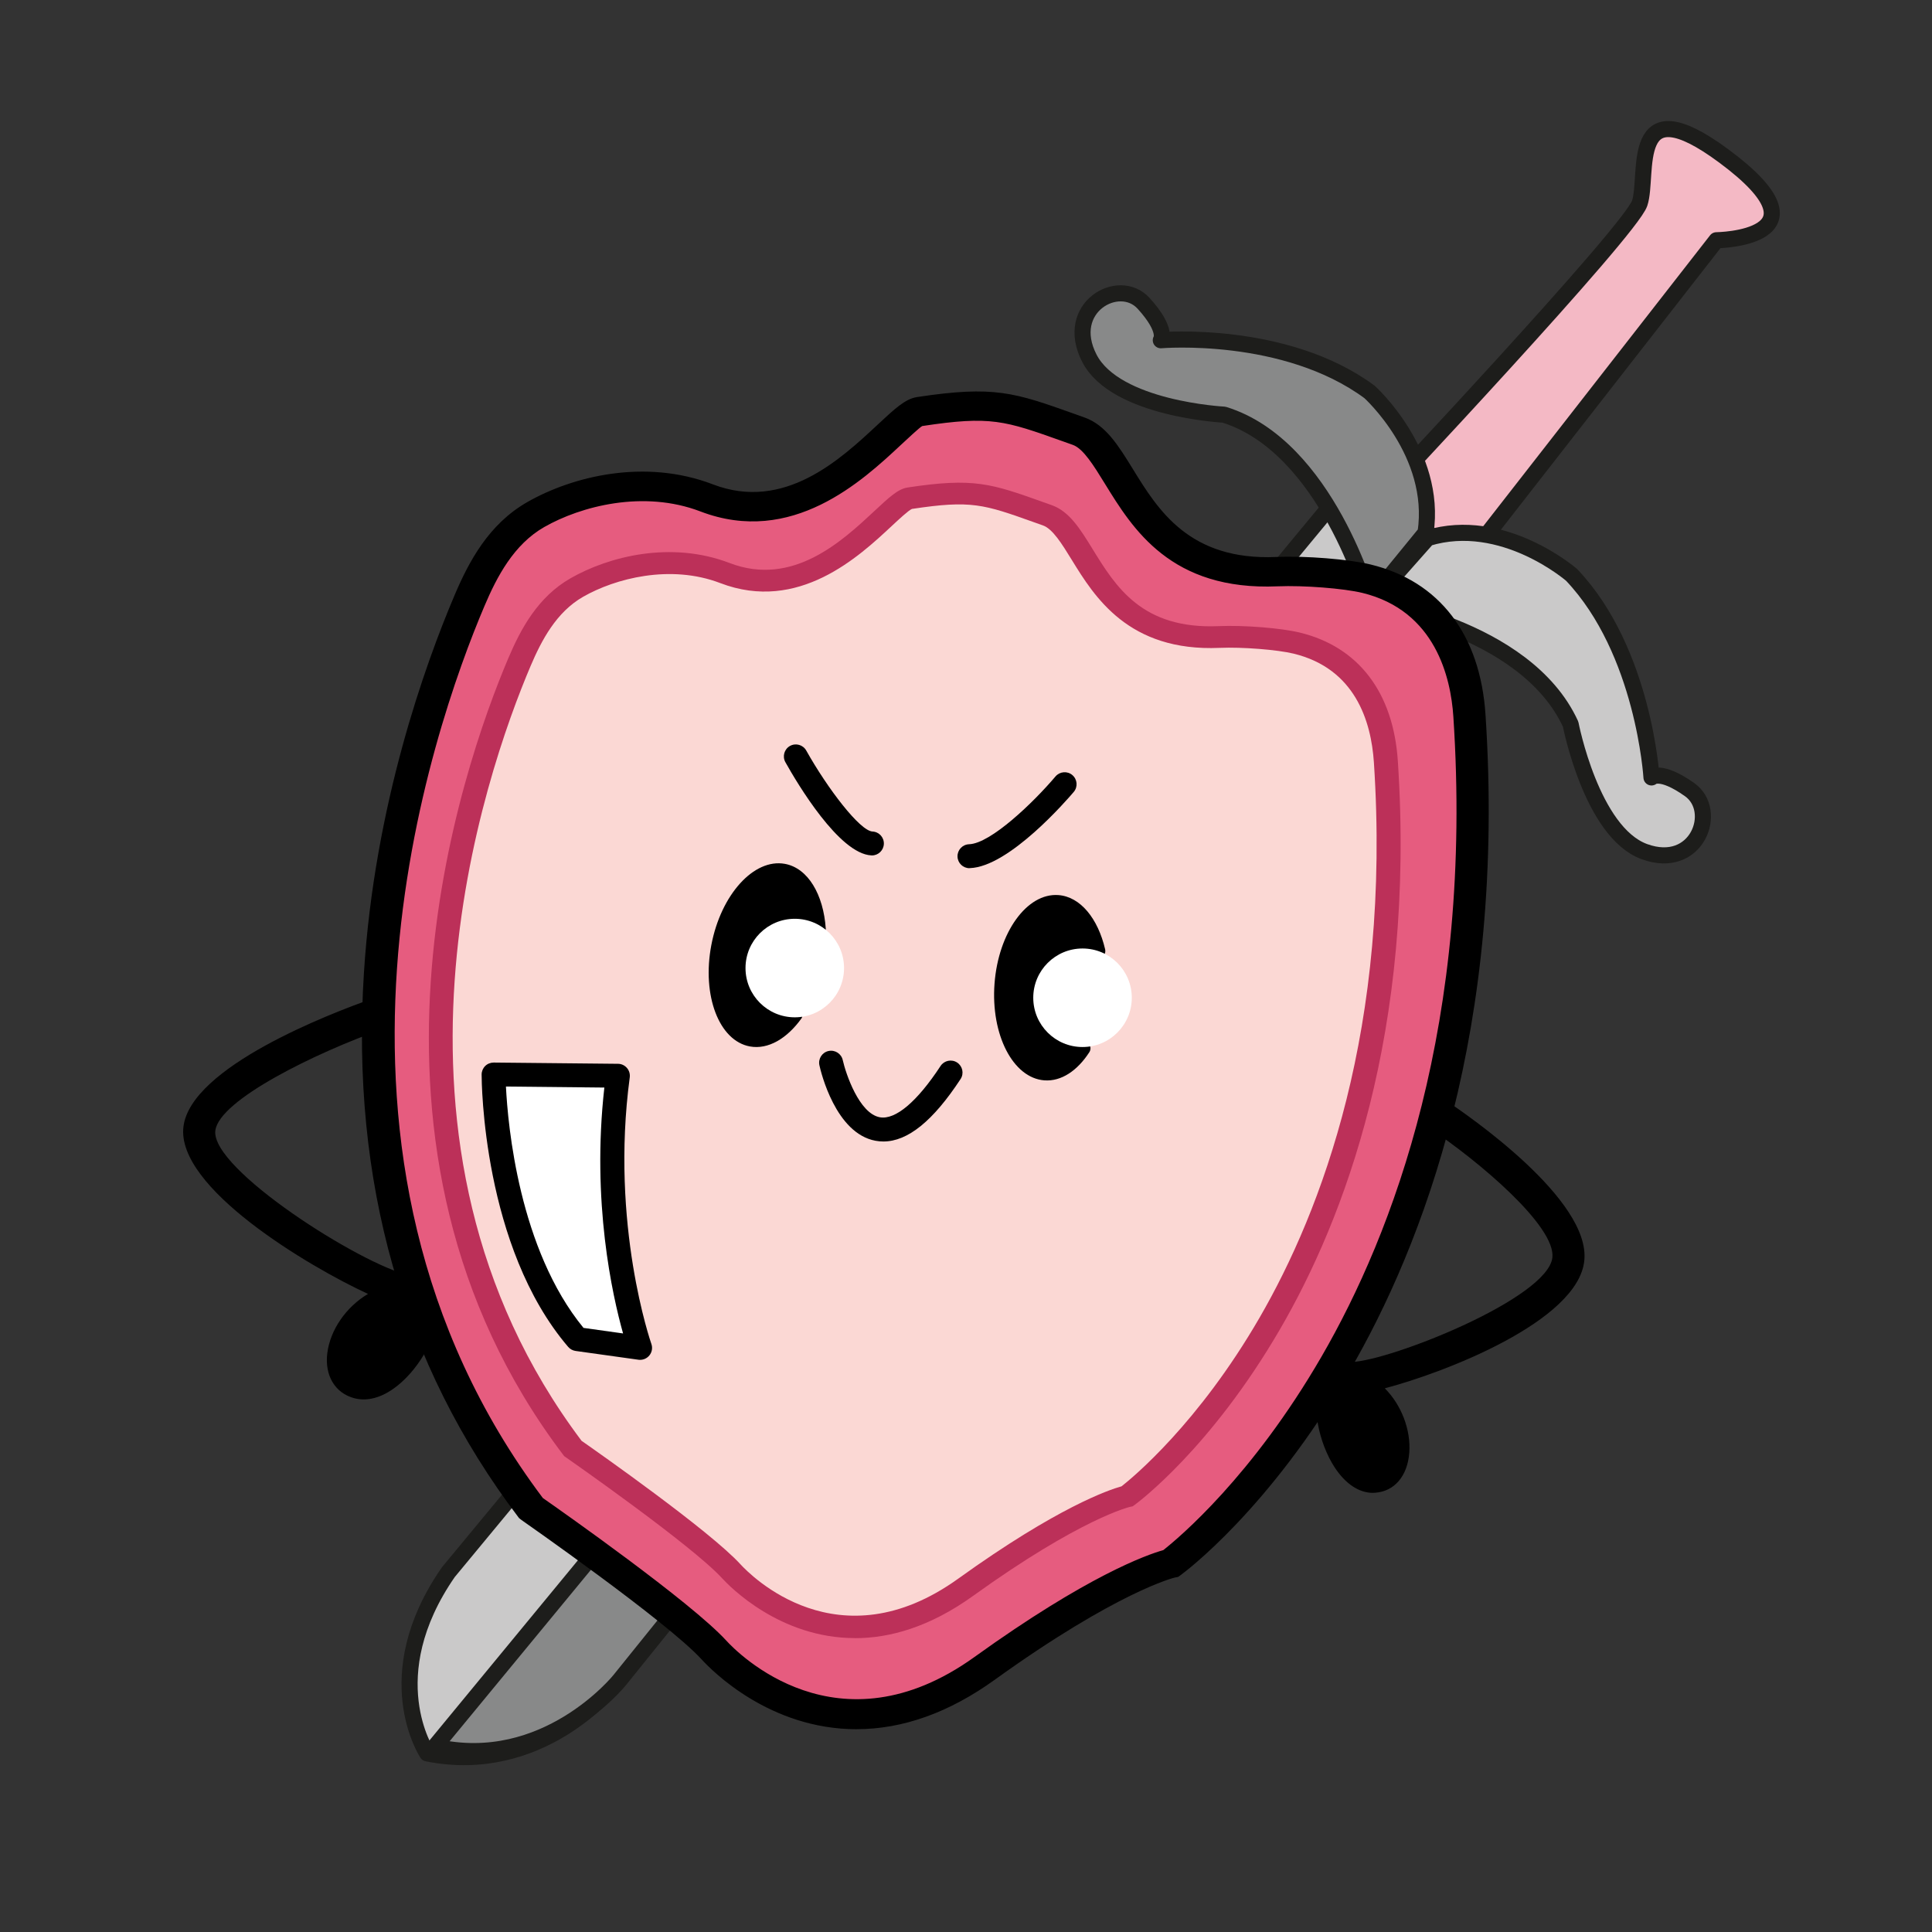 <svg viewBox="0 0 480 480" version="1.1" xmlns="http://www.w3.org/2000/svg">
  <rect x="0" y="0" width="480" height="480" fill="#333333" stroke="none"/>
  <defs>
    <style>
      .cls-1 {
        fill: #f5aeaa;
      }

      .cls-1, .cls-2, .cls-3, .cls-4, .cls-5, .cls-6, .cls-7, .cls-8, .cls-9, .cls-10, .cls-11, .cls-12 {
        stroke: #000;
      }

      .cls-1, .cls-3, .cls-4, .cls-5, .cls-6, .cls-7, .cls-9, .cls-10, .cls-11 {
        stroke-miterlimit: 10;
      }

      .cls-1, .cls-3, .cls-4, .cls-5, .cls-7, .cls-10 {
        stroke-width: 5px;
      }

      .cls-2, .cls-4, .cls-6, .cls-13, .cls-14, .cls-8, .cls-11, .cls-15, .cls-12 {
        stroke-linecap: round;
      }

      .cls-2, .cls-6, .cls-13, .cls-14, .cls-8, .cls-9, .cls-11, .cls-15, .cls-12 {
        stroke-width: 4px;
      }

      .cls-2, .cls-16 {
        fill: #fff;
      }

      .cls-2, .cls-13, .cls-14, .cls-8, .cls-15, .cls-12 {
        stroke-linejoin: round;
      }

      .cls-3 {
        fill: #fef28b;
      }

      .cls-4, .cls-6, .cls-8 {
        fill: none;
      }

      .cls-5 {
        fill: #dce495;
      }

      .cls-17 {
        fill: #bc3059;
      }

      .cls-7, .cls-18 {
        fill: #f7ae67;
      }

      .cls-13 {
        fill: #888989;
      }

      .cls-13, .cls-14, .cls-15 {
        stroke: #1d1d1b;
      }

      .cls-14 {
        fill: #f4b9c5;
      }

      .cls-19 {
        fill: #ffd867;
      }

      .cls-9 {
        stroke-linecap: square;
      }

      .cls-9, .cls-11 {
        fill: #e44b70;
      }

      .cls-20 {
        display: none;
      }

      .cls-10, .cls-21 {
        fill: #e65c7f;
      }

      .cls-22 {
        fill: #ee7368;
      }

      .cls-15 {
        fill: #cac9c9;
      }

      .cls-23 {
        fill: #fbd8d4;
      }
    </style>
  </defs>
  
  <g>
    <g id="Calque_1">
      <path d="M341.81,124.65s63.2-67.15,65.56-74.16c2.36-7.01-3.12-29.55,20.97-11.69,27.74,20.57-1.9,20.89-1.9,20.89l-61.6,78.99-23.02-14.03Z" class="cls-14"></path>
      <path d="M111.38,390.61L332.57,123.28l37.3,25.11-218.02,270.81s-17.59,22.07-45.71,16.43c0,0-12.75-19.06,5.24-45.02Z" class="cls-15"></path>
      <path d="M108.02,433.94l247.42-300.23,17.57,11.82-219.07,271.91s-18.35,22.85-45.93,16.5Z" class="cls-13"></path>
      <path d="M340.24,149.42s-10.6-38.52-36.15-46.4c0,0-26.91-1.36-33.43-14s7.34-20.39,13.46-13.66,4.28,9.17,4.28,9.17c0,0,30.89-2.65,51.85,12.84,0,0,16.89,15.17,13.92,34.99l-13.92,17.05Z" class="cls-13"></path>
      <path d="M340.24,150.02s38.7,5.33,49.98,29.91c0,0,5.18,26.84,18.31,31.65,13.14,4.81,18.62-10.19,11.25-15.4-7.37-5.22-9.47-3.03-9.47-3.03,0,0-1.88-31.39-19.84-50.31,0,0-17.07-14.87-35.77-9.15l-14.46,16.33Z" class="cls-15"></path>
      <g>
        <g>
          <path d="M90.35,346.66c-.7,0-1.38-.09-2.05-.26-4.27-1.11-6.61-5.08-5.97-10.11.74-5.82,5.03-11.98,11.44-14.9-16.07-6.9-48.97-27.17-47.18-41.38,1.84-14.6,38.85-28.33,46.25-30.93,1.55-.54,3.24.27,3.79,1.82.54,1.55-.27,3.24-1.82,3.79-15.79,5.56-41.25,17.56-42.32,26.07-1.36,10.81,37.99,34.59,48.81,37.04,3.03.69,5.16,2.61,6,5.4,1.65,5.52-2.23,13.33-6.91,18.19-3.33,3.45-6.82,5.27-10.03,5.27ZM101.73,325.6c-7.86.02-12.89,6.65-13.5,11.44-.26,2.05.27,3.27,1.57,3.6,1.46.38,3.95-.94,6.3-3.38,3.44-3.57,5.89-8.75,5.62-11.66Z"></path>
          <path d="M90.35,347.68c-.78,0-1.56-.1-2.3-.29-4.8-1.25-7.44-5.65-6.73-11.23.74-5.82,4.71-11.49,10.11-14.69-14.7-6.77-47.76-26.42-45.85-41.58,1.87-14.82,36.39-28.06,46.92-31.77,2.07-.73,4.36.36,5.09,2.44.73,2.08-.37,4.36-2.44,5.09-16.71,5.89-40.69,17.61-41.65,25.24-1.2,9.55,36.1,33.21,48.02,35.92,3.41.77,5.81,2.94,6.75,6.1,1.76,5.9-2.27,14.12-7.16,19.19-3.52,3.65-7.24,5.58-10.76,5.58ZM93.82,249.94c-.21,0-.43.04-.64.11-20.17,7.1-44.2,19.24-45.57,30.1-1.62,12.83,28.98,32.76,46.57,40.31l2.12.91-2.1.96c-5.75,2.62-10.1,8.29-10.84,14.1-.57,4.49,1.47,8.02,5.21,8.99,3.37.88,7.31-.82,11.08-4.73,4.48-4.64,8.21-12.04,6.67-17.19-.72-2.42-2.59-4.09-5.25-4.69-10.33-2.34-51.09-26.29-49.6-38.17,1.27-10.1,31.47-22.85,43-26.91,1.01-.36,1.55-1.47,1.19-2.49-.28-.8-1.04-1.3-1.84-1.3ZM90.32,341.73c-.27,0-.53-.03-.77-.09-1.06-.28-2.77-1.25-2.33-4.72.66-5.15,6.07-12.31,14.51-12.33h.94s.08.93.08.93c.29,3.25-2.3,8.72-5.91,12.46-2.3,2.38-4.72,3.76-6.53,3.76ZM100.69,326.67c-6.67.57-10.91,6.31-11.44,10.5-.28,2.2.52,2.41.81,2.49.92.24,3.04-.75,5.31-3.11,3.03-3.15,5.02-7.32,5.32-9.88Z"></path>
        </g>
        <ellipse transform="translate(-234.96 228.59) rotate(-56.56)" ry="6.17" rx="10.76" cy="332.65" cx="94.95"></ellipse>
        <g>
          <path d="M341.1,369.88c-3.11,0-6.16-2.07-8.65-5.88-3.7-5.67-5.97-15.11-3.19-20.47,1.34-2.57,3.69-4.03,6.61-4.13,10.05-.32,49.76-16.06,50.85-26.92.86-8.55-19.04-25.13-31.78-33.57-1.37-.91-1.74-2.75-.84-4.12.91-1.37,2.75-1.74,4.12-.84,3.68,2.44,35.91,24.23,34.41,39.12-1.43,14.21-34.99,27.7-50.67,31.32,5.01,4.04,7.6,10.73,7.18,16.44-.39,5.29-3.3,8.75-7.58,9.03-.15.01-.31.02-.46.02ZM334.24,347.02c-.97,3.21.44,9.52,3.19,13.73,1.58,2.43,2.97,3.23,3.74,3.18,1.66-.11,1.99-2.74,2.05-3.54.34-4.64-2.59-11.79-8.98-13.38Z"></path>
          <path d="M341.1,370.9c-3.46,0-6.84-2.25-9.51-6.34-3.86-5.91-6.19-15.82-3.24-21.5,1.52-2.91,4.17-4.57,7.48-4.68,9.64-.31,48.84-15.84,49.86-26,.77-7.67-17.86-23.69-31.33-32.62-.89-.59-1.5-1.49-1.71-2.54-.21-1.05,0-2.11.58-3,1.22-1.83,3.7-2.34,5.53-1.12,6.09,4.03,36.39,24.92,34.86,40.07-1.52,15.16-35.09,27.98-49.57,31.75,4.1,4.11,6.51,10.3,6.08,15.98-.43,5.83-3.7,9.66-8.53,9.97-.18.01-.35.02-.53.02ZM356.58,274.48c-.63,0-1.26.31-1.63.87-.29.44-.39.96-.29,1.47s.4.95.83,1.24c9.31,6.17,33.25,24.4,32.23,34.53-1.19,11.92-42.22,27.54-51.83,27.84-2.54.08-4.58,1.35-5.74,3.58-2.54,4.87-.43,13.98,3.14,19.44,2.39,3.66,5.32,5.6,8.19,5.4,3.74-.25,6.28-3.34,6.63-8.09.42-5.69-2.31-11.95-6.8-15.56l-1.64-1.32,2.05-.47c17.2-3.98,48.59-17.56,49.88-30.43,1.17-11.6-20.8-29.45-33.96-38.17-.33-.22-.7-.32-1.07-.32ZM341.12,364.96c-1.39,0-3.03-1.32-4.55-3.65-2.86-4.38-4.38-11.06-3.31-14.59l.28-.93.94.23c7.25,1.81,10.11,9.69,9.75,14.44-.2,2.69-1.32,4.37-3,4.48-.04,0-.08,0-.11,0ZM335.01,348.33c-.39,3.18,1,8.38,3.27,11.86,1.49,2.28,2.59,2.72,2.82,2.72,0,0,0,0,0,0,.58-.04.99-1.36,1.08-2.59.3-3.97-2.05-10.07-7.19-11.99Z"></path>
        </g>
        <path d="M333.18,357.48c1.84,5.47,5.7,8.86,8.61,7.57s3.78-6.77,1.94-12.25c-1.84-5.47-5.7-8.86-8.61-7.57s-3.78,6.77-1.94,12.25Z"></path>
        <g>
          <g>
            <path d="M116.65,149.25c-14.17,33.35-50.28,138.84,15.33,225.5,0,0,36.34,25.27,45.42,35.21,9.08,9.94,34.97,27.76,67.22,4.56,32.25-23.2,46.33-26.1,46.33-26.1,0,0,83.98-61.47,74.13-210.61-1.06-16.05-8.5-29.85-25.53-34.01-5.08-1.24-15.49-2.05-22.26-1.76-36.11,1.55-37.48-30.71-49.28-34.9-16.81-5.96-20.44-7.78-39.52-4.88-6.11.93-25.32,32.01-52.92,21.45-15.44-5.91-32.18-1.74-42.47,4.14-8.29,4.74-12.93,13.08-16.46,21.4Z" class="cls-21"></path>
            <path d="M212.84,426.86c-20.48,0-34.14-14.03-36.23-16.31-8.91-9.75-44.89-34.82-45.26-35.07l-.22-.21c-66.33-87.61-28.59-195.41-15.44-226.36l.95.34-.95-.34c3.39-7.98,8.04-16.81,16.87-21.85,10.55-6.03,27.5-10.3,43.41-4.21,19.62,7.51,35.02-6.86,44.22-15.45,3.72-3.47,6.18-5.76,8.13-6.06,18.38-2.79,22.84-1.21,37.59,4.05l2.47.88c4.27,1.52,7.16,6.21,10.51,11.65,6.64,10.78,14.92,24.22,38.36,23.19,6.89-.3,17.44.54,22.57,1.79,15.72,3.84,25.06,16.21,26.29,34.85,5.1,77.26-15.4,130.59-33.49,161.73-19.64,33.79-40.81,49.51-41.02,49.67l-.18.13-.23.05c-.14.03-14.34,3.2-45.93,25.92-11.96,8.6-22.92,11.62-32.42,11.62ZM132.72,374.09c2.75,1.92,36.59,25.56,45.46,35.26,2.92,3.2,29.58,30.48,65.8,4.42,30.16-21.7,44.42-25.72,46.49-26.22,2.02-1.54,21.87-17.16,40.39-49.06,17.94-30.91,38.27-83.88,33.2-160.64-.68-10.29-4.8-28.29-24.78-33.16-4.97-1.21-15.23-2.02-21.94-1.73-24.66,1.05-33.69-13.5-40.24-24.14-3.15-5.12-5.88-9.55-9.47-10.82l-2.47-.88c-14.72-5.25-18.68-6.66-36.51-3.95-1.29.2-4.07,2.78-7,5.52-9.57,8.93-25.58,23.87-46.48,15.87-15.18-5.81-31.41-1.71-41.53,4.07-8.32,4.75-12.79,13.26-16.05,20.95h0c-13.05,30.72-50.5,137.67,15.12,224.51Z" class="cls-21"></path>
          </g>
          <g>
            <path d="M212.83,428.69c-21.31,0-35.55-14.62-37.72-16.99-8.77-9.6-44.58-34.54-44.94-34.79l-.37-.26-.27-.35c-28.52-37.67-41.34-82.9-38.1-134.43,2.61-41.6,15.18-76.49,22.45-93.58,3.5-8.25,8.34-17.4,17.66-22.72,10.97-6.26,28.6-10.7,45.2-4.34,18.39,7.04,32.64-6.26,42.07-15.06,4.13-3.85,6.62-6.18,9.2-6.57,18.91-2.87,23.88-1.1,38.62,4.15l2.46.88c4.92,1.75,7.97,6.7,11.5,12.43,6.37,10.36,14.27,23.23,36.57,22.29,7.17-.31,17.79.54,23.16,1.85,16.6,4.05,26.45,17,27.73,36.46,5.13,77.67-15.5,131.33-33.71,162.66-19.82,34.11-40.65,49.58-41.52,50.22l-.54.39-.67.14c-.12.03-14.11,3.26-45.14,25.58-12.39,8.92-23.77,12.05-33.63,12.05ZM134.15,372.85c4.11,2.87,36.73,25.74,45.52,35.37,2.8,3.06,28.32,29.18,63.1,4.16,28.69-20.64,43.35-25.5,46.75-26.43,3.13-2.44,22.04-17.95,39.72-48.48,17.77-30.69,37.9-83.27,32.87-159.51-.65-9.82-4.54-26.97-23.33-31.55-4.72-1.15-14.91-1.95-21.35-1.67-25.89,1.13-35.23-14.01-42.03-25.05-2.97-4.82-5.53-8.99-8.47-10.03l-2.47-.88c-14.69-5.24-18.18-6.48-35.48-3.85-.88.3-3.68,2.91-5.93,5.01-9.26,8.64-26.5,24.73-48.62,16.26-14.52-5.56-30.48-1.35-39.74,3.94-7.84,4.48-12.12,12.67-15.27,20.08h0c-12.95,30.49-50.12,136.55,14.73,222.63Z"></path>
            <path d="M212.83,429.62c-21.57,0-35.86-14.44-38.5-17.33-8.64-9.45-44.42-34.4-44.77-34.65l-.6-.47-.27-.36c-28.65-37.84-41.53-83.27-38.28-135.02,2.62-41.73,15.23-76.72,22.51-93.87,3.56-8.39,8.5-17.7,18.07-23.17,11.19-6.39,29.18-10.91,46.13-4.41,17.75,6.8,31.71-6.23,40.95-14.85,4.28-3.99,6.86-6.4,9.77-6.84,19.2-2.92,24.23-1.12,39.16,4.2l2.46.88c5.26,1.87,8.39,6.95,12.02,12.84,6.25,10.15,14.02,22.75,35.63,21.81,7.27-.32,18.02.55,23.47,1.88,17.06,4.16,27.18,17.41,28.49,37.31,5.14,77.89-15.56,131.71-33.83,163.16-19.91,34.27-40.9,49.86-41.79,50.51l-.72.53-.9.18c-.12.03-14.18,3.43-44.73,25.41-11.29,8.13-22.82,12.25-34.26,12.25ZM130.55,375.99l.25.17c.36.25,36.18,25.17,45.11,34.94,2.54,2.78,16.27,16.66,36.93,16.66,10.97,0,22.07-3.99,33-11.85,31.05-22.33,44.96-25.63,45.53-25.76l.46-.09.35-.26c.87-.64,21.54-16,41.26-49.93,18.15-31.23,38.71-84.72,33.6-162.17-1.26-19.03-10.84-31.68-26.97-35.62-5.29-1.29-15.77-2.12-22.85-1.82-22.91.97-30.99-12.17-37.48-22.72-3.46-5.62-6.42-10.43-11-12.06l-2.46-.88c-14.54-5.19-19.44-6.93-38.08-4.1-2.25.34-4.65,2.58-8.63,6.3-9.63,8.99-24.18,22.56-43.21,15.27-16.23-6.21-33.5-1.86-44.26,4.28-9.06,5.18-13.8,14.16-17.24,22.26-7.24,17.04-19.78,51.83-22.38,93.3-3.22,51.32,9.53,96.36,37.92,133.85l.18.23ZM212.85,424.08c-19.22,0-32-13.12-33.95-15.26-8.75-9.58-41.64-32.63-45.36-35.23l-.22-.21c-65.14-86.46-27.83-192.92-14.85-223.49,3.21-7.56,7.59-15.91,15.68-20.54,9.47-5.41,25.81-9.71,40.68-4.01,21.48,8.22,38.4-7.57,47.49-16.05,3.62-3.38,5.38-4.93,6.32-5.25,17.76-2.72,21.31-1.45,36.21,3.86l2.47.88c3.28,1.16,5.93,5.47,8.99,10.45,6.67,10.83,15.75,25.66,41.09,24.57,6.52-.27,16.86.53,21.66,1.7,19.41,4.74,23.43,22.33,24.09,32.4,5.05,76.46-15.15,129.21-32.98,160-17.64,30.47-36.38,45.96-39.96,48.75l-.37.19c-3.74,1.02-18.15,5.93-46.42,26.26-11.28,8.12-21.62,10.96-30.57,10.96ZM134.9,372.2c4.31,3.01,36.76,25.79,45.56,35.42,2.73,2.99,27.68,28.49,61.68,4.03,28.05-20.18,42.75-25.36,46.88-26.53,3.9-3.07,22.1-18.35,39.31-48.08,17.71-30.58,37.77-82.99,32.75-159.02-.63-9.57-4.41-26.27-22.58-30.71-4.64-1.13-14.66-1.91-21.04-1.64-26.56,1.15-36.04-14.26-42.97-25.52-2.75-4.47-5.35-8.7-7.95-9.62l-2.47-.88c-14.48-5.16-17.92-6.39-34.94-3.8-.54.24-3.68,3.17-5.36,4.74-9.45,8.81-27,25.18-49.75,16.48-14.15-5.42-29.75-1.3-38.8,3.87-7.58,4.33-11.77,12.35-14.86,19.63-12.89,30.34-49.91,135.96,14.53,221.64Z"></path>
          </g>
        </g>
        <g>
          <path d="M129.06,164.5c-12.27,28.89-43.56,120.3,13.28,195.38,0,0,31.48,21.89,39.35,30.51,7.87,8.61,30.3,24.05,58.24,3.95,27.94-20.1,40.14-22.61,40.14-22.61,0,0,72.76-53.26,64.23-182.48-.92-13.9-7.37-25.87-22.12-29.47-4.4-1.07-13.42-1.78-19.28-1.53-31.29,1.35-32.47-26.61-42.7-30.24-14.56-5.17-17.71-6.74-34.24-4.23-5.29.8-21.94,27.74-45.85,18.59-13.37-5.12-27.88-1.5-36.8,3.59-7.19,4.1-11.2,11.33-14.26,18.54Z" class="cls-23"></path>
          <path d="M212.39,406.98c-18.64,0-31.08-12.79-32.98-14.86-7.57-8.28-38.56-29.87-38.87-30.09l-.37-.26-.27-.35c-58.05-76.68-25.09-170.85-13.61-197.89h0c3.06-7.2,7.29-15.19,15.46-19.86,9.59-5.48,25.01-9.35,39.52-3.79,15.68,6.01,27.92-5.41,36.02-12.96,3.63-3.39,5.83-5.44,8.19-5.8,16.49-2.51,20.82-.96,33.67,3.62l2.14.76c4.4,1.56,7.07,5.9,10.17,10.93,5.76,9.35,12.28,19.95,31.32,19.13,6.25-.27,15.5.47,20.19,1.61,14.56,3.55,23.2,14.89,24.32,31.92,4.45,67.38-13.45,113.93-29.26,141.13-17.21,29.62-35.32,43.07-36.08,43.63l-.54.39-.67.14c-.1.02-12.18,2.83-38.96,22.1-10.83,7.79-20.77,10.52-29.38,10.52ZM144.51,357.98c3.77,2.63,31.84,22.33,39.46,30.67,2.4,2.62,24.28,25.01,54.12,3.55,24.64-17.72,37.41-22.06,40.56-22.93,2.85-2.24,19.09-15.65,34.28-41.89,15.36-26.54,32.76-72.03,28.41-137.97-.68-10.27-4.68-23.29-19.92-27.01-4.06-.99-12.82-1.68-18.38-1.44-22.73.99-31.17-12.78-36.78-21.89-2.43-3.95-4.73-7.68-7.14-8.53l-2.14-.76c-12.61-4.5-15.64-5.57-30.41-3.34-.88.38-3.18,2.53-5.04,4.26-8.09,7.55-23.15,21.6-42.57,14.17-12.44-4.76-26.13-1.15-34.07,3.39-6.69,3.82-10.36,10.85-13.07,17.22h0c-11.2,26.37-43.34,118.08,12.69,192.51ZM226.62,126.41" class="cls-17"></path>
        </g>
        <path d="M195.94,251.22c-5.65-.27-10-5.41-9.72-11.48.29-6.08,5.1-10.79,10.75-10.52,2.32.11,4.41,1.04,6.06,2.51.85.76,2.21.12,2.13-1-.57-8.49-4.42-15.07-10.17-16.11-7.69-1.39-15.87,7.64-18.26,20.17-2.39,12.53,1.91,23.81,9.6,25.2,4.52.82,9.2-1.97,12.78-6.95.65-.91-.17-2.09-1.3-1.92-.61.09-1.24.13-1.88.1Z"></path>
        <path d="M268.02,258.68c-5.65.33-10.55-4.32-10.95-10.4s3.85-11.26,9.49-11.59c1.85-.11,3.61.32,5.17,1.15s3.2-.43,2.83-2.02c-1.78-7.6-6.13-13.04-11.61-13.44-7.8-.57-14.9,9.27-15.86,21.98-.96,12.71,4.59,23.48,12.39,24.05,4.21.31,8.21-2.42,11.16-6.99.84-1.3-.27-3.03-1.85-2.81-.25.03-.51.06-.76.08Z"></path>
        <path d="M219.48,283.6c-.66,0-1.31-.06-1.96-.18-9.91-1.82-13.56-17.03-13.94-18.76-.35-1.6.66-3.19,2.26-3.54,1.6-.35,3.19.66,3.54,2.26.76,3.39,4.08,13.27,9.21,14.2,3.86.7,9.24-3.82,15.09-12.74.9-1.37,2.74-1.75,4.11-.86,1.37.9,1.76,2.74.86,4.11-6.83,10.41-13.12,15.51-19.18,15.51Z"></path>
        <path d="M216.63,212.52s-.1,0-.15,0c-8-.39-18.37-17.82-21.35-23.15-.8-1.43-.29-3.24,1.14-4.04,1.43-.8,3.24-.29,4.04,1.14,5.26,9.39,13.32,19.96,16.46,20.12,1.64.08,2.9,1.47,2.82,3.11-.08,1.59-1.39,2.83-2.97,2.83Z"></path>
        <path d="M240.86,215.7c-1.6,0-2.92-1.27-2.97-2.88-.05-1.64,1.23-3.01,2.87-3.07,5.39-.17,16.03-10.42,21.47-16.84,1.06-1.25,2.94-1.41,4.19-.35s1.41,2.94.35,4.19c-1.61,1.9-16.04,18.62-25.81,18.93-.03,0-.07,0-.1,0Z"></path>
        <circle r="12.24" cy="240.51" cx="197.46" class="cls-16"></circle>
        <circle r="12.24" cy="247.89" cx="268.95" class="cls-16"></circle>
        <g>
          <path d="M122.62,266.95s0,41.43,20.79,65.74l15.6,2.18s-10.59-29.74-5.52-67.61l-30.88-.31Z" class="cls-16"></path>
          <path d="M159.02,337.85c-.14,0-.27,0-.41-.03l-15.6-2.18c-.72-.1-1.38-.46-1.85-1.01-21.26-24.86-21.5-65.94-21.5-67.67,0-.79.32-1.55.88-2.11.56-.56,1.34-.86,2.12-.86l30.88.31c.85,0,1.66.38,2.22,1.03.56.64.81,1.5.7,2.34-4.92,36.66,5.27,65.93,5.37,66.22.35.98.16,2.07-.5,2.87-.57.7-1.42,1.09-2.3,1.09ZM144.96,329.91l9.84,1.38c-2.67-9.5-7.85-32.69-4.65-61.09l-24.45-.25c.48,9.66,3.24,40.42,19.27,59.96Z"></path>
        </g>
      </g>
    </g>
    <g class="cls-20" id="Calque_2">
      <g>
        <path d="M164.99,339.87c27.79-2.52,25.88-1.74,28.85-2.15,2.97-.41,4.8.06,6.47.67s13.18,12.93,8.19,18.05c-4.99,5.12-28.58,13.8-32.88,15.27-4.3,1.47-11.51,12.27-9.98,28.7s16.48,12.74,16.48,12.74l72.9-20.1,67.26-17.5c11.37-3.6,13.49-9.39,12.05-15.75-2.04-9.04-13.12-17.21-13.12-17.21-10.69-9.91-19.83-5.83-29.16-4.57-8.48,1.15-17.4,3.3-22.84,2.14-5.44-1.17-5.44-8.55-3.11-18.27s31.88-4.67,61.04-44.71c29.16-40.05-1.17-125.59-5.44-139.83-4.28-14.25-19.44-14.91-19.44-14.91-29.94-1.56-70.57,2.33-130.18,18.94-50.61,14.1-69.28,27.33-94.75,38.99-25.47,11.66-14.66,32.69-14.66,32.69l12.18,39.94c23.39,86.77,63.08,85.24,70.53,86.79,13.87.71,15.49.45,19.6.08Z" class="cls-19"></path>
        <path d="M178.67,416.89c-2.78,0-6.45-.55-9.68-2.84-3.89-2.76-6.15-7.24-6.71-13.31-1.65-17.73,6.05-30.11,12.26-32.23,8.86-3.03,27.83-10.61,31.55-14.43.11-.11.36-.37.26-1.28-.41-3.83-5.7-10.01-7.46-11.32-1.15-.4-2.41-.7-4.58-.4-1.08.15-1.69.17-2.7.2-2.13.07-7.1.23-26.31,1.96l-.6.05c-3.79.35-6.07.56-19.48-.13l-.52-.07c-.5-.11-1.17-.19-1.98-.3-12.1-1.62-48.92-6.54-71.13-88.93l-12.07-39.58c-.82-1.75-4.41-10.3-1.16-19.69,2.53-7.31,8.45-13.13,17.58-17.31,6.22-2.85,11.97-5.76,18.07-8.85,18.15-9.19,38.73-19.61,77.18-30.33,52.68-14.68,95.62-20.91,131.27-19.06.69.03,17.6.96,22.51,17.33.3,1,.73,2.34,1.25,4,21.09,66.49,22.33,113.19,3.68,138.8-19.4,26.65-39.22,34.03-51.05,38.45-4.84,1.81-9.03,3.37-9.43,5.06-2.18,9.07-1.33,12.29-.63,13.4.23.36.51.63,1.15.77,3.44.73,9.37-.23,15.11-1.17,2.18-.36,4.39-.72,6.57-1.01,1.47-.2,2.94-.47,4.49-.76,8.06-1.5,17.19-3.2,27.3,6.08,1.5,1.13,12.08,9.43,14.26,19.07,2.12,9.41-2.7,16.05-14.34,19.73l-.17.05-67.27,17.5-72.85,20.09c-.19.05-1.94.47-4.36.47ZM195.97,334.18c2.3,0,4,.48,5.51,1.03,2.67.97,9.92,9.09,11.37,15.46.95,4.14-.52,6.72-1.91,8.15-6.18,6.34-33.93,16.02-34.21,16.11-2.35.8-9.12,9.9-7.7,25.18.37,4,1.67,6.82,3.85,8.39,3.48,2.5,8.4,1.38,8.45,1.37l72.8-20.07,67.23-17.49c10.11-3.22,10.63-7.55,9.69-11.74-1.45-6.4-9.03-13.16-11.83-15.22l-.29-.24c-7.66-7.1-14.11-5.9-21.58-4.51-1.56.29-3.18.59-4.82.81-2.12.29-4.27.64-6.39.98-6.65,1.09-12.94,2.11-17.62,1.11-2.33-.5-4.23-1.81-5.47-3.79-2.32-3.68-2.39-9.59-.23-18.6,1.25-5.21,6.46-7.15,13.66-9.83,11.84-4.41,29.73-11.08,47.94-36.08,17.31-23.77,15.74-68.44-4.67-132.76-.54-1.7-.98-3.08-1.28-4.1-3.51-11.69-15.83-12.47-16.36-12.5-34.91-1.81-77.14,4.34-129.11,18.82-37.8,10.53-57.19,20.35-75.94,29.84-6.15,3.12-11.96,6.06-18.31,8.96-7.35,3.37-12.06,7.84-13.97,13.29-2.65,7.53.88,14.7.92,14.77l.22.55,12.18,39.94c21.06,78.14,54.52,82.61,65.51,84.08.87.12,1.6.22,2.19.33,12.72.65,14.7.46,18.28.13l.61-.06.31,3.38-.31-3.38c19.4-1.76,24.33-1.91,26.7-1.99.94-.03,1.25-.04,1.98-.14.94-.13,1.8-.19,2.59-.19Z"></path>
      </g>
      <g>
        <circle r="2.43" cy="248.19" cx="134.6"></circle>
        <path d="M134.6,251.26c-1.69,0-3.07-1.38-3.07-3.07s1.38-3.07,3.07-3.07,3.07,1.38,3.07,3.07-1.38,3.07-3.07,3.07ZM134.6,246.4c-.99,0-1.79.8-1.79,1.79s.8,1.79,1.79,1.79,1.79-.8,1.79-1.79-.8-1.79-1.79-1.79Z"></path>
      </g>
      <g>
        <circle r="2.43" cy="255.6" cx="145.25"></circle>
        <path d="M145.25,258.67c-1.69,0-3.07-1.38-3.07-3.07s1.38-3.07,3.07-3.07,3.07,1.38,3.07,3.07-1.38,3.07-3.07,3.07ZM145.25,253.81c-.99,0-1.79.8-1.79,1.79s.8,1.8,1.79,1.8,1.79-.81,1.79-1.8-.8-1.79-1.79-1.79Z"></path>
      </g>
      <g>
        <circle r="2.43" cy="258.03" cx="127.21"></circle>
        <path d="M127.21,261.1c-1.69,0-3.07-1.38-3.07-3.07s1.38-3.07,3.07-3.07,3.07,1.38,3.07,3.07-1.38,3.07-3.07,3.07ZM127.21,256.24c-.99,0-1.79.81-1.79,1.8s.8,1.79,1.79,1.79,1.79-.8,1.79-1.79-.8-1.8-1.79-1.8Z"></path>
      </g>
      <g>
        <circle r="2.43" cy="201.49" cx="285.77"></circle>
        <path d="M285.76,204.56c-.53,0-1.05-.14-1.52-.41-.71-.41-1.22-1.07-1.43-1.86s-.11-1.62.3-2.33c.41-.71,1.07-1.22,1.86-1.43.79-.21,1.62-.11,2.33.3.71.41,1.22,1.07,1.43,1.86.44,1.63-.53,3.32-2.16,3.76-.27.07-.54.11-.8.11ZM285.77,199.7c-.15,0-.31.02-.47.06-.46.12-.85.42-1.09.84-.24.42-.3.9-.18,1.36s.42.85.84,1.09c.42.24.9.3,1.36.18.46-.13.85-.42,1.09-.84.24-.42.3-.9.18-1.36-.22-.8-.94-1.33-1.73-1.33Z"></path>
      </g>
      <g>
        <circle r="2.43" cy="205.87" cx="297.98"></circle>
        <path d="M297.98,208.94c-.53,0-1.05-.14-1.52-.41-.71-.41-1.22-1.07-1.43-1.86-.44-1.63.53-3.32,2.16-3.76.79-.21,1.62-.11,2.33.3.71.41,1.22,1.07,1.43,1.86.21.79.11,1.62-.3,2.33-.41.71-1.07,1.22-1.86,1.43-.27.07-.54.11-.8.11ZM297.98,204.08c-.16,0-.32.02-.47.06-.46.13-.85.42-1.09.84-.24.42-.3.9-.18,1.36.26.95,1.24,1.52,2.2,1.26.46-.12.85-.42,1.09-.84.24-.42.3-.9.18-1.36h0c-.12-.46-.42-.85-.84-1.09-.28-.16-.58-.24-.89-.24Z"></path>
      </g>
      <g>
        <circle r="2.43" cy="212.92" cx="281.2"></circle>
        <path d="M281.2,215.99c-1.35,0-2.59-.9-2.96-2.27-.21-.79-.11-1.62.3-2.33.41-.71,1.07-1.22,1.86-1.43.79-.22,1.62-.11,2.33.3.71.41,1.22,1.07,1.43,1.86.44,1.63-.53,3.32-2.16,3.76-.27.07-.53.11-.8.11ZM281.2,211.12c-.15,0-.31.02-.47.06-.46.13-.85.42-1.09.84-.24.42-.3.9-.18,1.36s.42.85.84,1.09c.42.24.9.3,1.36.18.95-.26,1.52-1.24,1.26-2.2-.22-.8-.94-1.33-1.73-1.33Z"></path>
      </g>
      <g>
        <path d="M32.6,173.68c.03-3.32,1.05-6.55,2.93-9.29,2.76-4.04,6.85-9.83,8.88-11.78,3.24-3.11,21.48-27.93,28.68-31.33,6.1-2.89,14.61-4.41,23.2,2.27,0,0,4.35,3.3,3.36,10.88l-7.19,81.54s-.26,6.14-4.67,6.92c-4.41.78-25.14,0-25.14,0,0,0-5.91.24-6.22-4.61-.32-4.95,9.32-45.25,7.95-41.85-.84,2.11-6.4,12.25-8.99,12.64s-20.87,2.46-22.03-1.68c-.72-2.55-.8-9.05-.75-13.7Z" class="cls-22"></path>
        <path d="M79.05,226.62c-6.8,0-14.75-.28-16.42-.34-3.69.13-9.21-1.88-9.6-7.78-.18-2.7,1.42-10.94,4.85-26.91-.67.44-1.34.73-2,.83-7.11,1.07-23.85,2.8-25.8-4.12-.24-.87-.99-3.5-.88-14.65h0c.04-4,1.26-7.86,3.52-11.17,4.42-6.47,7.56-10.61,9.33-12.31.78-.75,3.13-3.66,5.62-6.74,9.55-11.83,18.58-22.66,23.96-25.21,9.48-4.48,18.73-3.57,26.73,2.66,2.17,1.65,5.63,6.48,4.64,14l-7.17,81.4c-.13,3.14-1.86,8.97-7.45,9.96-1.69.3-5.31.4-9.32.4ZM62.63,219.49h.13c7.88.3,21.48.57,24.43.05,1.41-.25,1.84-3.19,1.87-3.72l7.2-81.7c.72-5.53-2-7.86-2.03-7.89-5.96-4.64-12.58-5.27-19.7-1.9-4.42,2.09-15.58,15.91-21.58,23.34-3.36,4.16-5.16,6.38-6.2,7.38-1.37,1.32-4.44,5.42-8.42,11.24-1.5,2.2-2.31,4.76-2.33,7.41h0c-.07,7.64.27,10.86.5,12.14,2.61,1.08,12.21.73,17.99-.08,1.73-1.39,5.56-8.41,6.76-10.6s4.07-6.61,5.52-6.17c3.07.94,1.27,7.51.46,11.44-.45,2.18-1.1,5.22-1.84,8.64-1.99,9.22-5.7,26.38-5.56,28.99.09,1.45,2.47,1.44,2.73,1.44h.1ZM54.29,185.89h0ZM67.52,177.68s-.03.07-.08.19c.03-.06.06-.12.08-.19Z"></path>
      </g>
      <path d="M193.12,212.65l23.33-5.44s7.97,33.15-2.53,34.8c-10.5,1.65-19.25-12.15-20.8-29.36Z" class="cls-16"></path>
      <path d="M206.73,203.73c-24.59,4.59-23.58,6.89-13.67,28.75.12.26.28.49.4.74,5.54,10.85,12.58,16.19,19.41,14.74,6.44-1.37,10.63-9.41,10.66-22.24,0-.12.25-4.12.23-4.24-.24-1.43.07-2.72-.4-5.92-2.2-14.95-2.12-14.54-16.64-11.82ZM216.46,234c-.97,7.15-9.41,8.08-13.43,1.98-3.76-5.72-5.48-10.75-8.26-18.71-.42-1.21.09-2.53,1.33-2.87,3.38-.9,6.85-1.48,7.92-1.71,5.81-1.24,9.89-3.39,10.66-1.77,3.18,6.67,2.74,16,1.78,23.09Z"></path>
      <path d="M154.61,200.3c-11.36-.02-26.53,16.39-24.83,27.33.29,1.89,2.33,2.66,4.53,2.84.71.06,3.88-.23,4.49-1.89,6.96-19.14,16.14-21.26,29.62-6.64.38.42.72,1,1.2,1.17.22.08.42.15.61.21,2.4.74,5.02-.1,6.58-2.08,1.03-1.31,1.75-2.78,1.32-4.29-2.49-8.62-14.42-16.63-23.51-16.65Z"></path>
      <path d="M241.41,178.07c-7.53,5.06-12.96,18.36-10.22,26.9.48,1.5,1.89,2.31,3.48,2.83,2.39.78,5.03.02,6.61-1.93.13-.16.26-.33.4-.51.3-.41.26-1.09.34-1.64,3.04-19.63,11.82-22.98,28.25-10.94,1.43,1.04,4.22-.48,4.77-.92,1.73-1.37,2.98-3.14,2.17-4.87-4.68-10.04-26.4-15.23-35.8-8.9Z"></path>
      <g>
        <path d="M119.08,365.7l-5.34,45.61s-17.59-.1-19.27-2.99,8.53-44.32,8.53-44.32l16.08,1.7Z" class="cls-18"></path>
        <path d="M116.75,414.72l-3.03-.02c-19.53-.11-21.46-3.43-22.18-4.68-.71-1.22-2.36-4.07,8.17-46.83l.71-2.87,22.43,2.37-6.09,52.03ZM97.68,406.39c2.13.69,7.44,1.28,13.05,1.47l4.59-39.15-9.72-1.03c-3.96,16.33-7.66,33.78-7.91,38.71Z"></path>
      </g>
      <g>
        <path d="M90.01,359.97l-21.2,40.74s-16.41-6.34-16.95-9.64,23.72-38.4,23.72-38.4l14.43,7.3Z" class="cls-18"></path>
        <path d="M70.42,404.96l-2.83-1.09c-18.22-7.04-18.84-10.83-19.07-12.26-.23-1.39-.76-4.64,24.28-40.87l1.68-2.43,20.13,10.18-24.18,46.47ZM55.54,390.4c1.75,1.4,6.5,3.84,11.68,6.01l18.2-34.97-8.72-4.41c-9.5,13.86-19.16,28.85-21.15,33.37Z"></path>
      </g>
      <g>
        <path d="M65.49,343.49l-35.11,29.6s-12.76-12.11-12-15.36,36.55-26.48,36.55-26.48l10.56,12.24Z" class="cls-18"></path>
        <path d="M30.25,377.64l-2.2-2.09c-14.17-13.45-13.3-17.19-12.97-18.59.32-1.37,1.07-4.58,38.01-28.56l2.48-1.61,14.74,17.08-40.05,33.77ZM22.04,358.52c1.09,1.96,4.55,6.02,8.51,10l30.14-25.41-6.39-7.4c-14.06,9.2-28.7,19.38-32.26,22.81ZM21.72,357.78"></path>
      </g>
      <g>
        <path d="M376.24,126.79l23.49-39.46s16.02,7.27,16.37,10.59-25.87,36.98-25.87,36.98l-13.99-8.11Z" class="cls-18"></path>
        <path d="M391.09,139.31l-19.51-11.32,26.8-45.02,2.76,1.25c17.79,8.07,18.19,11.89,18.34,13.32.15,1.4.49,4.68-26.57,39.42l-1.82,2.33ZM380.91,125.57l8.46,4.9c10.28-13.3,20.78-27.71,23.02-32.11-1.67-1.5-6.27-4.2-11.31-6.67l-20.16,33.87ZM412.94,98.96h0Z"></path>
      </g>
      <g>
        <path d="M400.45,143.88l35.98-28.54s12.39,12.49,11.54,15.72-37.32,25.38-37.32,25.38l-10.19-12.55Z" class="cls-18"></path>
        <path d="M409.87,160.86l-14.22-17.51,41.04-32.56,2.14,2.15c13.76,13.87,12.78,17.58,12.41,18.97-.36,1.36-1.2,4.55-38.84,27.41l-2.53,1.54ZM405.24,144.4l6.16,7.59c14.33-8.78,29.27-18.52,32.93-21.83-1.03-1.99-4.37-6.16-8.21-10.25l-30.88,24.5Z"></path>
      </g>
      <g>
        <path d="M416.11,168.92l44.13-12.7s6.71,16.26,4.69,18.92-44.17,9.26-44.17,9.26l-4.65-15.49Z" class="cls-18"></path>
        <path d="M418.36,188.22l-6.48-21.61,50.35-14.49,1.16,2.81c7.45,18.06,5.13,21.12,4.25,22.27-.85,1.12-2.84,3.75-46.35,10.56l-2.92.46ZM420.34,171.23l2.81,9.36c16.59-2.66,34.11-5.98,38.76-7.66-.19-2.23-1.69-7.36-3.69-12.6l-37.88,10.9ZM461.9,173.74h0Z"></path>
      </g>
      <g>
        <path d="M57.26,205.23s-13.93-3.27-21.9,7.61-25.66,35.38-5.05,77.96c0,0,9.81,16.1,18.27,18.47,19.44,5.44,21.3-8.71,24.88,5.64,2.72,10.89,19.21,21.32,38.07,9.56,0,0-17.33-14.35-25.53-38.43,0,0-29.45,9.26-36.84-20.11-7.39-29.37,14.37-30.01,16.18-35.46,1.96-5.9,1.9-7.24,1.9-7.24,0,0-7.02.06-10.24-1.97-3.47-2.19.26-16.04.26-16.04Z" class="cls-19"></path>
        <path d="M94.85,333.05c-3.58,0-7.08-.67-10.4-2.01-7.17-2.9-12.64-8.77-14.28-15.31-.6-2.39-1.05-3.5-1.3-4-.43.11-1.04.31-1.56.48-3.59,1.18-9.6,3.15-19.65.33-9.48-2.65-19.18-18.21-20.26-19.97l-.16-.29c-21.59-44.61-2.7-70.42,5.37-81.44,9.19-12.55,24.76-9.07,25.42-8.91l3.41.8-.91,3.38c-1.36,5.05-2,10.79-1.42,12.46,1.8.9,5.83,1.32,8.09,1.27l3.26-.03.16,3.26c.08,1.63-1.08,5.51-2.07,8.47-.88,2.65-3.36,4.11-6.23,5.79-6.2,3.65-14.7,8.64-9.89,27.76,1.92,7.62,5.62,13.01,10.99,16.02,9.57,5.35,21.43,1.72,21.54,1.68l3.16-.99,1.07,3.14c7.77,22.82,24.32,36.77,24.48,36.91l3.61,3-3.98,2.49c-6.07,3.79-12.39,5.71-18.47,5.71ZM69.36,304.85c.91,0,1.83.19,2.76.7,2.42,1.34,3.57,4.25,4.64,8.52,1.1,4.41,5.12,8.6,10.24,10.67,5.74,2.32,12.28,1.94,18.77-1.02-5.4-5.39-15.6-17.07-21.92-33.69-4.97.96-14.9,1.93-23.71-3-7.07-3.95-11.87-10.78-14.26-20.28-6.05-24.05,6.36-31.34,13.03-35.27,1.25-.74,2.96-1.74,3.29-2.24.37-1.13.66-2.07.89-2.85-2.56-.28-5.7-.9-7.89-2.27-3.85-2.43-3.5-9.43-2.12-15.99-3.99-.14-10.6.71-14.98,6.7-7.34,10.02-24.51,33.48-4.81,74.33,3.57,5.8,11.03,15.38,16.21,16.83,8.07,2.26,12.48.81,15.71-.25,1.36-.45,2.75-.9,4.16-.9Z"></path>
      </g>
      <g>
        <path d="M325.04,143.04c-.53-1.1.13-2.4,1.34-2.61,6.31-1.07,22.96-3.2,32.41,2.25,11.82,6.82,38.18,22.26,35.19,69.76,0,0-3.05,18.77-10.17,24.36-16.36,12.83-23.64.55-21.46,15.2,1.66,11.12-9.95,27.36-32.46,24.12,0,0,12.67-21.29,11.08-46.76,0,0,29.81-2.23,25.39-32.24s-15.93-30.62-21.5-32.11c-7.29-1.94-12.33.06-12.33.06,0,0-1.99-4.25-3.22-7.94-2.92-8.75-3.1-11.68-4.27-14.1Z" class="cls-19"></path>
        <path d="M335.63,279.94c-1.95,0-4.03-.14-6.23-.46l-5.02-.72,2.59-4.37c.12-.21,12.12-20.76,10.61-44.82l-.21-3.34,3.34-.25c.11,0,11.81-1.03,18.29-9.18,3.82-4.79,5.16-11.25,3.99-19.19-3.79-25.68-12.5-27.76-17.7-29-.46-.11-.9-.22-1.31-.32-5.99-1.6-10.06-.11-10.23-.05l-2.93,1.1-1.36-2.82c-.09-.18-2.09-4.47-3.37-8.31-1.55-4.66-2.34-7.69-2.92-9.9-.48-1.83-.77-2.94-1.18-3.8h0c-.72-1.5-.7-3.2.05-4.67.76-1.47,2.13-2.47,3.77-2.75,6.98-1.19,24.33-3.31,34.67,2.65,11.98,6.91,40.02,23.09,36.88,72.91l-.04.33c-.33,2.05-3.49,20.26-11.43,26.48-8.41,6.6-14.85,7.2-18.69,7.56-.62.06-1.35.13-1.82.21-.06.53-.06,1.73.31,4.27.98,6.55-1.82,14.04-7.29,19.54-3.52,3.54-10.83,8.89-22.77,8.89ZM335.25,273.16c9.76.1,15.58-4.11,18.35-6.89,3.99-4.01,6.06-9.28,5.39-13.76-.64-4.33-.7-7.45,1.02-9.64,1.67-2.14,4.16-2.37,6.56-2.59,3.5-.33,8.3-.77,15.14-6.14,4.38-3.44,7.76-15.29,8.89-22.08,2.8-45.49-21.72-59.63-33.51-66.44-7.75-4.47-21.86-3.08-28.24-2.15.3.92.57,1.93.88,3.13.55,2.12,1.31,5.02,2.79,9.47.57,1.72,1.33,3.59,1.95,5.05,2.58-.43,6.53-.64,11.26.62.35.09.74.18,1.14.28,6.43,1.53,18.39,4.38,22.84,34.61,1.46,9.9-.37,18.12-5.43,24.45-6.02,7.52-15,10.23-19.79,11.18.38,18.01-5.68,33.45-9.23,40.89ZM328.09,141.57h0s0,0,0,0c0,0,0,0,0,0Z"></path>
      </g>
    </g>
    <g class="cls-20" id="Calque_3">
      <path d="M79.12,179.33c-.04-.42-.4-.73-.82-.71-5.6.31-19.67.59-23.73,13.79-3.82,12.42,2.93,41.98,4.36,47.91.12.52-.28,1-.81.97-5.23-.26-27.99-.32-27.67,18.52.33,19.87,22.62,19.03,28.75,16.81.52-.19,1.05.18,1.06.73.08,5.78.59,30.39,3.71,34.61,3.55,4.79,11,12.59,21.46,14.19,10.46,1.6,120.07-7.61,130.37-9.76,6.38-1.33,14.18-9.7,13.3-21.64-.44-6.02-1.26-10.83-4.76-31.86-.05-.31-3.42-18.95-3.14-19.12,3.32-2.01,26.03.98,26.47-20.04.33-15.44-14.72-23.32-32.42-18.07-.63.19-1.27-.11-1.19-.76.72-6.27,2.02-22.79-2.34-32.53-3.28-7.34-9.05-18.09-40.09-14.54-27.54,3.15-47.12,8.11-51.18,9.19-.43.11-.67.55-.55.98,1.31,4.56,6.98,28.05-13.5,33.61-22.23,6.04-26.25-12.53-27.27-22.27Z" class="cls-7"></path>
      <path d="M319.9,158.34c-.06,3.25-3.15,5.58-6.29,4.74-11.09-2.98-32.34-8.65-40.22-8.13-7.4.49-12.44,3.44-14.85,12.1-1.72,6.17-5.19,20.56-2.02,33.67.24.97,8.26-.98,10.52-1.1,7.08-.37,20.8,1.44,24.6,13.37,4.99,15.67-.52,28.11-14.47,32.68-7.14,2.34-16.95-.97-20.02-1.16-2.31-.14-1.79,3.6-1.81,5.91-.11,10.5-2.61,39.6,1.81,46.31,5.68,8.61,17.39,11.54,29.1,12.74s103.74,9.82,120.75,7.75,15.98-17.05,15.98-17.05l-.65-19.89s.65-2.97,11.75-1.94c9.43.88,25.12-7.68,23.51-23.44-1.16-11.37-11.96-18.63-21.05-18.41-2.51.06-11.99,3-11.62.52,2-13.45,7.04-50.31-.26-59.09-7.63-9.18-13.3-10.4-20.28-11.3-5.21-.68-25.62-.52-35.59-.4-2.66.03-4.62-2.48-3.93-5.04,2.11-7.82,4.51-22.42-4.74-28.22-12.61-7.9-26-5.86-34.44,2.41-5.01,4.9-5.53,7.51-5.8,22.98Z" class="cls-5"></path>
      <path d="M236.65,161.41s-24.81-8.91-25.54-21.75,11.04-13.24,17.23-9.64c0,0,8.56-10.11,15.74-4.88,13.2,9.6-7.42,36.28-7.42,36.28Z" class="cls-10"></path>
      <path d="M100.8,234.2s20.93,20.4,39.02-5.68" class="cls-4"></path>
      <path d="M163.12,222.76s21.26,13.7,32.12-11.52" class="cls-4"></path>
      <path d="M160.93,250.6s1.42-11.44,9.93-11.62,9.13,9.22,7.36,13.21c0,0,10.74,1.74,8.87,9.22-1.68,6.74-6.92,8.96-14.19,7.01" class="cls-4"></path>
      <path d="M124.88,205.6s10.66-9.44,14.17-17.43" class="cls-4"></path>
      <path d="M174.12,197.49s-11-3.87-15.88-11.82" class="cls-4"></path>
      <path d="M324.12,224.4c-3.21-.15-5.68-3.07-5.52-6.52s2.89-6.12,6.1-5.97c1.31.06,2.5.59,3.44,1.43.48.43,1.25.07,1.21-.57-.33-4.82-2.51-8.56-5.77-9.15-4.37-.79-9.01,4.34-10.36,11.45-1.36,7.11,1.08,13.52,5.45,14.31,2.57.46,5.22-1.12,7.26-3.94.37-.52-.1-1.19-.74-1.09-.35.05-.71.07-1.07.06Z"></path>
      <path d="M365.02,228.63c-3.2.19-5.99-2.45-6.22-5.9-.23-3.45,2.18-6.39,5.39-6.58,1.05-.06,2.05.18,2.93.65s1.82-.24,1.61-1.15c-1.01-4.32-3.48-7.4-6.59-7.63-4.43-.33-8.46,5.26-9,12.47-.54,7.21,2.6,13.33,7.03,13.65,2.39.18,4.66-1.37,6.33-3.97.48-.74-.16-1.72-1.05-1.6-.14.02-.29.03-.43.04Z"></path>
      <path d="M331.12,233.31s12.31,1.56,16.14,1.6c3.21.03-2.22,22.88-8.07,24.92-5.85,2.04-12.59-7.54-8.07-26.52Z" class="cls-2"></path>
      <path d="M311.92,194.16s5.45-6.65,15.7-6.92" class="cls-8"></path>
      <path d="M354.85,188.39s8.5,1.33,13.92,10.03" class="cls-8"></path>
      <circle r="6.95" cy="218.32" cx="325.25" class="cls-16"></circle>
      <circle r="6.95" cy="222.51" cx="365.83" class="cls-16"></circle>
      <path d="M228.15,306.03s13.92,19.07,19.52,21.46c0,0-1.16-2.7,4.25-2.08,5.41.62,5.5,4.39,5.5,4.39,0,0-.71,5.85-7.01,3.72-6.3-2.13-3.99-4.52-3.99-4.52l-18.27-22.97Z" class="cls-12"></path>
      <path d="M271.59,306.65s-11.38,19.07-15.95,21.46c0,0,.95-2.7-3.48-2.08-4.42.62-4.49,4.39-4.49,4.39,0,0,.58,5.85,5.73,3.72,5.15-2.13,3.26-4.52,3.26-4.52l14.93-22.97Z" class="cls-12"></path>
      <path d="M410.58,289.36c1.63,6.17,13.78,24.13,26.02,34.82,5.24,4.58,12.04,6.68,19,6.84,1.38.03,3.38.62,6.24,2.41,7.63,4.79-2.84,4.61-5.69,3.99-1.71-.37-7.81-4.76-13.76-9.28-8.43-6.4-15.7-14.21-21.5-23.06l-10.31-15.73Z" class="cls-12"></path>
      <path d="M83.03,297.14s-48.41,41.55-53,36.57c0,0-9.91,6.35-15.43-4.59-3.39-6.72,3.85-1.51,8.57.88,3.68,1.87,5.79,3.99,11.11,3.19,5.32-.8,48.75-36.05,48.75-36.05Z" class="cls-12"></path>
    </g>
    <g class="cls-20" id="Calque_4">
      <path d="M193.75,214.89s17.69-78.57,41.8-101.96c10.84-10.51,17.52-6.28,21.5-3.22,4.18,3.21,7.37,7.53,9.24,12.46,6.28,16.58,28.2,74.29,33.35,86.09,0,0,3.11,4.64,14.02,3.1s60.74-11.66,60.74-11.66c0,0-24.53,25.79-23.07,50.9l5.35,3.41s4.09-5.84,7.79-8.57c0,0-.19,11.1,3.5,15.77,0,0-.19,12.46,3.7,15.77,0,0-35.69,21.03-34.84,26.28.92,5.74,22.19,53.73,36.79,86.82,3.32,7.3,6.57,16.36-7.59,16.94-13.73.56-70.66-21.41-100.64-45.55,0,0-64.65,57.02-77.48,59.76-17.33,3.7-18.69-14.6-18.69-14.6,0,0-11.1-33.48,5.65-100.64,0,0-32.9-21.8-52.17-51.59,0,0,4.96-45.55,0-53.44l71.05,13.92Z" class="cls-3"></path>
      <path d="M434.85,149.8s12.94,4.66,16.79,13.87" class="cls-8"></path>
      <path d="M425.56,163.55s13.73.77,20.06,8.48" class="cls-8"></path>
      <path d="M444.86,201.26s-7.59-26.28-24.14-23.94-33.68.1-41.66-.15-20.83,13.19-20.83,13.19l6.81,8.37,14.6-1.95s-30.07,23-28.37,52.38l5.4,4.85,7.79-7.83s-.15,9,3.5,15.03c0,0,.39,14.7,7.3,16.55,0,0-.68,6.42,3.31,7.4,3.99.97,13.43.68,13.43.68,0,0-5.55-13.53-5.65-18.01s27.64,24.43,28.91,30.56c0,0,11.1-1.56,14.21-5.94,0,0-3.21-9.44-5.74-10.9s9.54,6.91,9.54,6.91c0,0,12.07-.19,16.6-4.57,0,0-.73-3.07-10.07-12.26,0,0,17.08-11.66,27.16-7.66,0,0,5.26-13.66-10.66-17.31,0,0,4.44-5.55,11.49-2.48,0,0,5.59-23.94-11.78-25.26,0,0,16.64-4.82,16.79-12.85,0,0-11.97-9.2-11.97-13.14s-15.96,8.32-15.96,8.32Z" class="cls-11"></path>
      <path d="M412.06,220.68s-4.23,16.64-9.49,21.61l19.27,2.48s3.5-8.47,1.9-14.6c0,0,10.07,4.82,9.93,9.05,0,0,7.45-3.94,7.74-8.32,0,0-2.63-3.94-7.01-5.55" class="cls-6"></path>
      <path d="M114.81,322.61s-13.23,3.77-21.73-1.45" class="cls-8"></path>
      <path d="M114.32,306.02s-11.6,7.4-21.24,4.83" class="cls-8"></path>
      <path d="M123.83,208.02s-7.13-22.55-21.73-18.52c0,0-19.78-18.78-21.08-22.99,0,0-9.24,2.46-6.16,24.04,0,0-13.46-25.45-28.54-10.36-15.08,15.09-38.1,21.41-38.1,21.41,0,0,2.76,17.38,9.08,18.6,0,0-2.59,8.95-.32,15.27l.32,5.62s8.11-6.49,16.38-10.36c0,0-13.94,12.46-12.16,20.71l1.78,3.69-1.13,6.32s13.78,2.63,19.37,9.83c0,0,5.76-12.81,12.89-14.92,0,0,5.51,5.15,6,8.45,0,0-14.11,13.84-7.13,25.42l7.62,4.21s0-9.3,2.76-11.93c0,0,1.62,9.83,4.22,11.23s11.35,1.93,11.35,1.93c0,0-2.27-5.27-1.13-8.25,0,0,12,10.71,21.89,9.13,0,0-.65-10.71,3.73-15.8,0,0,5.84,7.2,10.86,8.95,5.03,1.76,14.92-12.64,14.92-12.64l-5.67-20.89s3.65-35.54,0-48.18Z" class="cls-11"></path>
      <path d="M89.55,219.37s-9.34,15.33-17.37,15.48c0,0,6.86,7.88,14.75,5.84,7.88-2.04,8.03-14.02,8.03-14.02" class="cls-11"></path>
      <path d="M86.63,222.29s-9.88,7.01-16.89,1.27" class="cls-9"></path>
      <path d="M229.55,244.23c-3.52.08-6.45-2.92-6.54-6.71s2.7-6.93,6.22-7.01c1.44-.03,2.79.45,3.88,1.3.56.44,1.38-.02,1.28-.71-.73-5.25-3.41-9.17-7.03-9.57-4.84-.53-9.52,5.44-10.46,13.33-.94,7.89,2.23,14.71,7.07,15.24,2.85.31,5.63-1.63,7.64-4.88.37-.59-.2-1.29-.89-1.14-.38.08-.77.13-1.17.14Z"></path>
      <path d="M274.66,245.71c-3.49.45-6.75-2.22-7.26-5.98-.52-3.76,1.9-7.17,5.39-7.62,1.14-.15,2.26.04,3.26.49s1.97-.41,1.67-1.38c-1.44-4.65-4.38-7.83-7.81-7.84-4.87-.01-8.85,6.41-8.89,14.35-.04,7.94,3.88,14.39,8.75,14.4,2.63,0,5-1.86,6.63-4.84.46-.85-.3-1.87-1.27-1.67-.15.03-.31.06-.47.08Z"></path>
      <circle r="7.63" cy="237.49" cx="230.33" class="cls-16"></circle>
      <circle r="7.63" cy="238.94" cx="275.07" class="cls-16"></circle>
      <path d="M241.94,250.14h14.21s4.35,28.24-1.17,32.12c-6.84,4.82-10.22-1.46-10.22-1.46,0,0-4.96-9.25-2.82-30.66Z" class="cls-1"></path>
    </g>
  </g>
</svg>